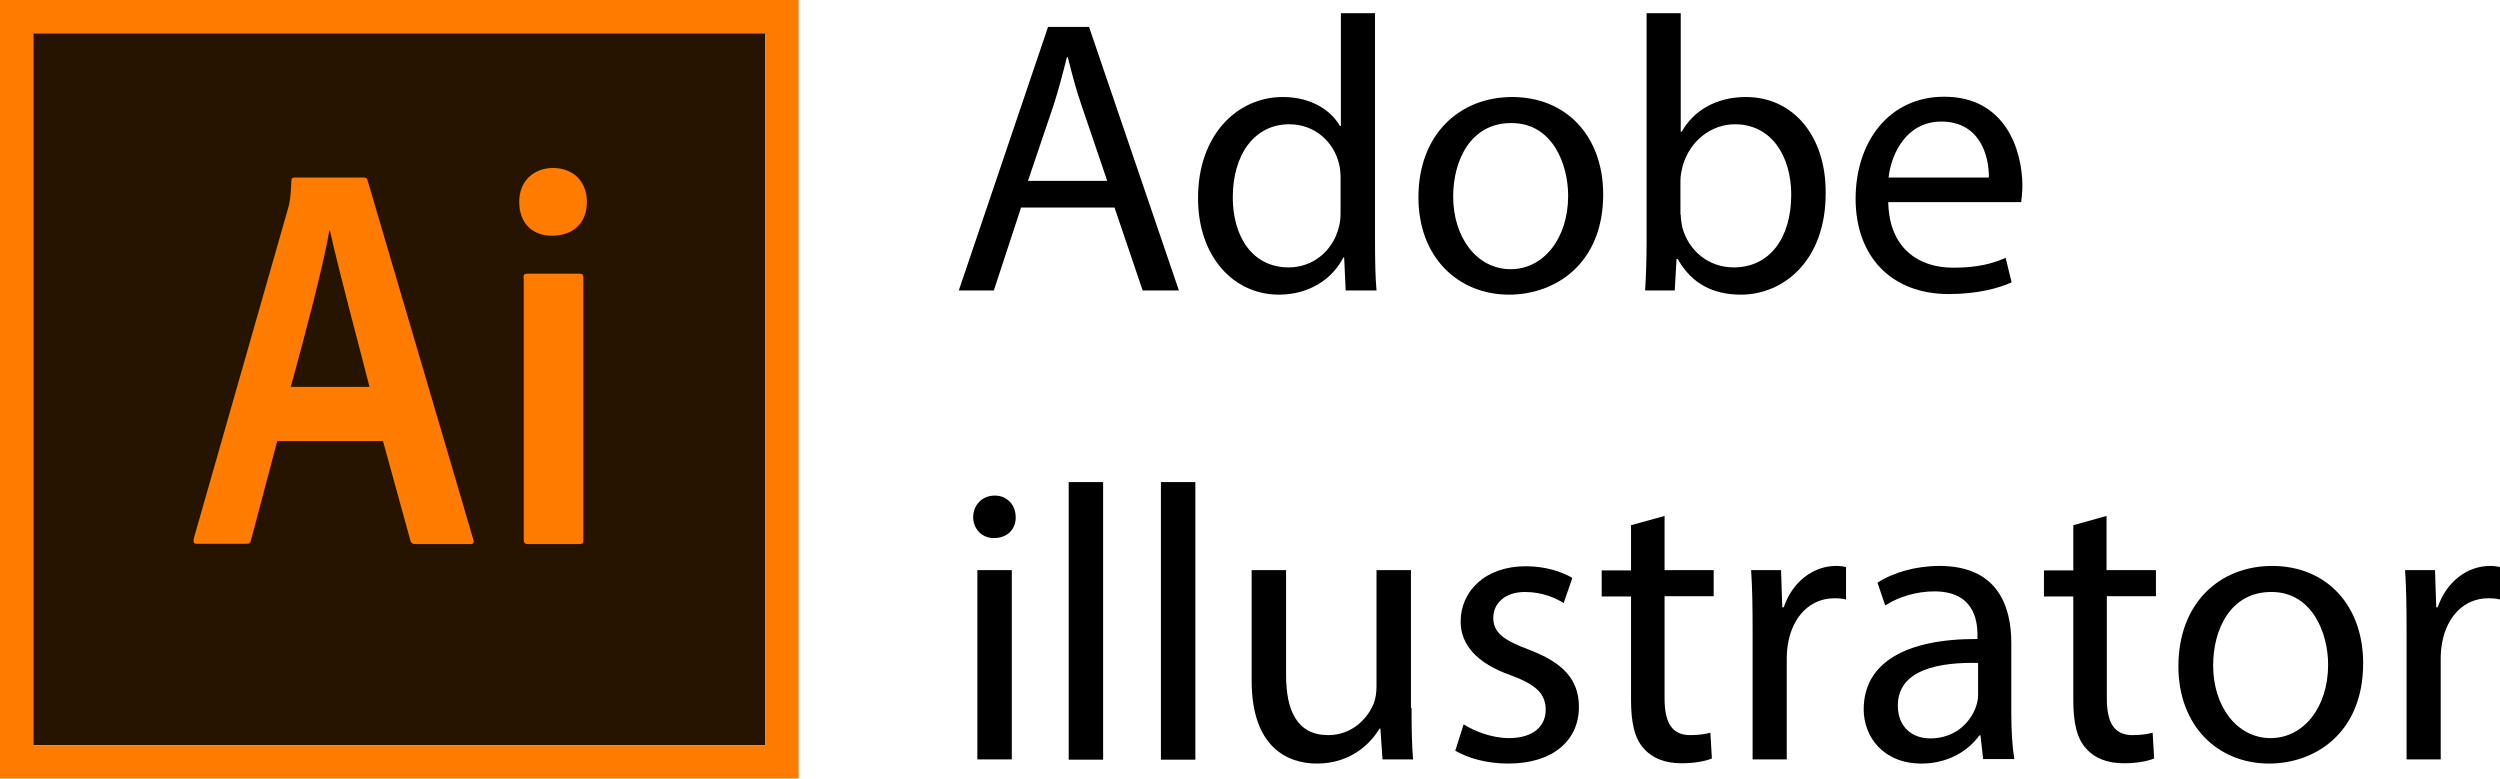 <?xml version="1.0" encoding="utf-8"?>
<!-- Generator: Adobe Illustrator 21.0.0, SVG Export Plug-In . SVG Version: 6.00 Build 0)  -->
<svg version="1.1" id="Layer_1" xmlns="http://www.w3.org/2000/svg" xmlns:xlink="http://www.w3.org/1999/xlink" x="0px" y="0px"
	 viewBox="0 0 834.9 260" style="enable-background:new 0 0 834.9 260;" xml:space="preserve">
<style type="text/css">
	.st0{fill:#261300;}
	.st1{fill:#FF7C00;}
	.st2{clip-path:url(#SVGID_2_);fill:#FF7C00;}
</style>
<rect x="11.1" y="11.1" class="st0" width="244.4" height="237.8"/>
<path class="st1" d="M11.1,11.1h244.4v237.8H11.1V11.1z M0,260h266.7V0H0V260z"/>
<g>
	<defs>
		<rect id="SVGID_1_" width="266.7" height="260"/>
	</defs>
	<clipPath id="SVGID_2_">
		<use xlink:href="#SVGID_1_"  style="overflow:visible;"/>
	</clipPath>
	<path class="st2" d="M92.6,147.2l-8.8,33.3c-0.2,0.9-0.6,1.1-1.7,1.1H65.8c-1.1,0-1.3-0.3-1.1-1.7L96.2,69.6c0.6-2,0.9-3.8,1.1-9.2
		c0-0.8,0.3-1.1,0.9-1.1h23.3c0.8,0,1.1,0.2,1.3,1.1l35.3,119.9c0.2,0.9,0,1.4-0.9,1.4h-18.4c-0.9,0-1.4-0.2-1.7-1l-9.2-33.4H92.6z
		 M123.4,129.2C120.3,116.9,113,90,110.2,77H110c-2.3,13-8.2,35-12.9,52.2H123.4z M173.4,67.4c0-7.1,5-11.3,11.3-11.3
		c6.8,0,11.3,4.6,11.3,11.3c0,7.3-4.8,11.3-11.6,11.3C178.1,78.8,173.4,74.8,173.4,67.4 M174.8,92.7c0-0.9,0.3-1.3,1.3-1.3h17.4
		c0.9,0,1.3,0.3,1.3,1.3v87.7c0,0.9-0.2,1.3-1.3,1.3h-17.2c-1.1,0-1.4-0.6-1.4-1.4V92.7H174.8z"/>
</g>
<g>
	<path d="M341,69.3L331.9,97h-11.7L350,9h13.7l30,88h-12.1l-9.4-27.7H341z M369.8,60.5l-8.6-25.3c-2-5.7-3.3-11-4.6-16.1h-0.3
		c-1.3,5.2-2.7,10.6-4.4,15.9l-8.6,25.4H369.8z"/>
	<path d="M459.2,4.4v76.3c0,5.6,0.1,12,0.5,16.3h-10.3l-0.5-11h-0.3c-3.5,7-11.2,12.4-21.5,12.4c-15.3,0-27-12.9-27-32.1
		c-0.1-21,12.9-33.9,28.3-33.9c9.7,0,16.2,4.6,19.1,9.7h0.3V4.4H459.2z M447.7,59.6c0-1.4-0.1-3.4-0.5-4.8
		c-1.7-7.3-8-13.3-16.6-13.3c-11.9,0-18.9,10.4-18.9,24.4c0,12.8,6.3,23.4,18.7,23.4c7.7,0,14.7-5.1,16.8-13.7
		c0.4-1.6,0.5-3.1,0.5-5V59.6z"/>
	<path d="M535.4,64.9c0,23.4-16.2,33.5-31.4,33.5c-17.1,0-30.3-12.5-30.3-32.5c0-21.1,13.8-33.5,31.3-33.5
		C523.2,32.4,535.4,45.6,535.4,64.9z M485.3,65.6c0,13.8,8,24.3,19.2,24.3c11,0,19.2-10.3,19.2-24.5c0-10.7-5.3-24.3-18.9-24.3
		C491.2,41,485.3,53.5,485.3,65.6z"/>
	<path d="M549.4,97c0.3-4.3,0.5-10.7,0.5-16.3V4.4h11.4V44h0.3c4-7,11.4-11.6,21.5-11.6c15.7,0,26.8,13,26.6,32.2
		c0,22.6-14.2,33.8-28.3,33.8c-9.1,0-16.4-3.5-21.1-11.9h-0.4L559.3,97H549.4z M561.3,71.7c0,1.4,0.3,2.9,0.5,4.2
		c2.2,8,8.9,13.4,17.2,13.4c12,0,19.2-9.8,19.2-24.3c0-12.7-6.5-23.5-18.8-23.5c-7.8,0-15.1,5.4-17.5,14.1c-0.3,1.3-0.7,2.9-0.7,4.7
		V71.7z"/>
	<path d="M630.6,67.5c0.3,15.5,10.2,21.9,21.7,21.9c8.2,0,13.2-1.4,17.5-3.3l2,8.2c-4,1.8-11,3.9-21,3.9
		c-19.4,0-31.1-12.8-31.1-31.8c0-19.1,11.2-34.1,29.6-34.1c20.6,0,26.1,18.1,26.1,29.8c0,2.3-0.3,4.2-0.4,5.4H630.6z M664.2,59.3
		c0.1-7.3-3-18.7-15.9-18.7c-11.6,0-16.7,10.7-17.6,18.7H664.2z"/>
	<path d="M339.2,172.7c0.1,3.9-2.7,7-7.3,7c-4,0-6.9-3.1-6.9-7c0-4,3-7.2,7.2-7.2C336.4,165.5,339.2,168.7,339.2,172.7z
		 M326.4,253.6v-63.2h11.5v63.2H326.4z"/>
	<path d="M356.9,161h11.5v92.7h-11.5V161z"/>
	<path d="M387.7,161h11.5v92.7h-11.5V161z"/>
	<path d="M471.4,236.4c0,6.5,0.1,12.3,0.5,17.2h-10.2l-0.7-10.3h-0.3c-3,5.1-9.7,11.7-20.9,11.7c-9.9,0-21.8-5.5-21.8-27.7v-36.9
		h11.5v35c0,12,3.7,20.1,14.1,20.1c7.7,0,13-5.3,15.1-10.4c0.7-1.7,1-3.8,1-5.9v-38.8h11.5V236.4z"/>
	<path d="M488.8,241.9c3.4,2.2,9.4,4.6,15.1,4.6c8.4,0,12.3-4.2,12.3-9.4c0-5.5-3.3-8.5-11.7-11.6c-11.4-4-16.7-10.3-16.7-17.9
		c0-10.2,8.2-18.5,21.8-18.5c6.4,0,12,1.8,15.5,3.9l-2.9,8.4c-2.5-1.6-7-3.7-12.9-3.7c-6.8,0-10.6,3.9-10.6,8.6
		c0,5.2,3.8,7.6,12,10.7c11,4.2,16.6,9.7,16.6,19.1c0,11.1-8.6,18.9-23.6,18.9c-6.9,0-13.3-1.7-17.7-4.3L488.8,241.9z"/>
	<path d="M555.9,172.3v18.1h16.4v8.7h-16.4v34.1c0,7.8,2.2,12.3,8.6,12.3c3,0,5.2-0.4,6.7-0.8l0.5,8.6c-2.2,0.9-5.7,1.6-10.2,1.6
		c-5.4,0-9.7-1.7-12.4-4.8c-3.3-3.4-4.4-9-4.4-16.4v-34.5h-9.8v-8.7h9.8v-15.1L555.9,172.3z"/>
	<path d="M585.3,210.1c0-7.4-0.1-13.8-0.5-19.7h10l0.4,12.4h0.5c2.9-8.5,9.8-13.8,17.5-13.8c1.3,0,2.2,0.1,3.3,0.4v10.8
		c-1.2-0.3-2.3-0.4-3.9-0.4c-8.1,0-13.8,6.1-15.4,14.7c-0.3,1.6-0.5,3.4-0.5,5.4v33.7h-11.4V210.1z"/>
	<path d="M662.3,253.6l-0.9-8H661c-3.5,5-10.3,9.4-19.3,9.4c-12.8,0-19.3-9-19.3-18.1c0-15.3,13.6-23.6,38-23.5v-1.3
		c0-5.2-1.4-14.6-14.4-14.6c-5.9,0-12,1.8-16.4,4.7l-2.6-7.6c5.2-3.4,12.8-5.6,20.7-5.6c19.3,0,24,13.2,24,25.8v23.6
		c0,5.5,0.3,10.8,1,15.1H662.3z M660.6,221.4c-12.5-0.3-26.8,2-26.8,14.2c0,7.4,5,11,10.8,11c8.2,0,13.4-5.2,15.3-10.6
		c0.4-1.2,0.7-2.5,0.7-3.7V221.4z"/>
	<path d="M703.5,172.3v18.1H720v8.7h-16.4v34.1c0,7.8,2.2,12.3,8.6,12.3c3,0,5.2-0.4,6.7-0.8l0.5,8.6c-2.2,0.9-5.7,1.6-10.2,1.6
		c-5.4,0-9.7-1.7-12.4-4.8c-3.3-3.4-4.4-9-4.4-16.4v-34.5h-9.8v-8.7h9.8v-15.1L703.5,172.3z"/>
	<path d="M789.2,221.5c0,23.4-16.2,33.5-31.4,33.5c-17.1,0-30.3-12.5-30.3-32.5c0-21.1,13.8-33.5,31.3-33.5
		C777,189,789.2,202.2,789.2,221.5z M739.1,222.2c0,13.8,8,24.3,19.2,24.3c11,0,19.2-10.3,19.2-24.5c0-10.7-5.4-24.3-18.9-24.3
		C745,197.6,739.1,210.1,739.1,222.2z"/>
	<path d="M803.7,210.1c0-7.4-0.1-13.8-0.5-19.7h10l0.4,12.4h0.5c2.9-8.5,9.8-13.8,17.5-13.8c1.3,0,2.2,0.1,3.3,0.4v10.8
		c-1.2-0.3-2.3-0.4-3.9-0.4c-8.1,0-13.8,6.1-15.4,14.7c-0.3,1.6-0.5,3.4-0.5,5.4v33.7h-11.4V210.1z"/>
</g>
</svg>
